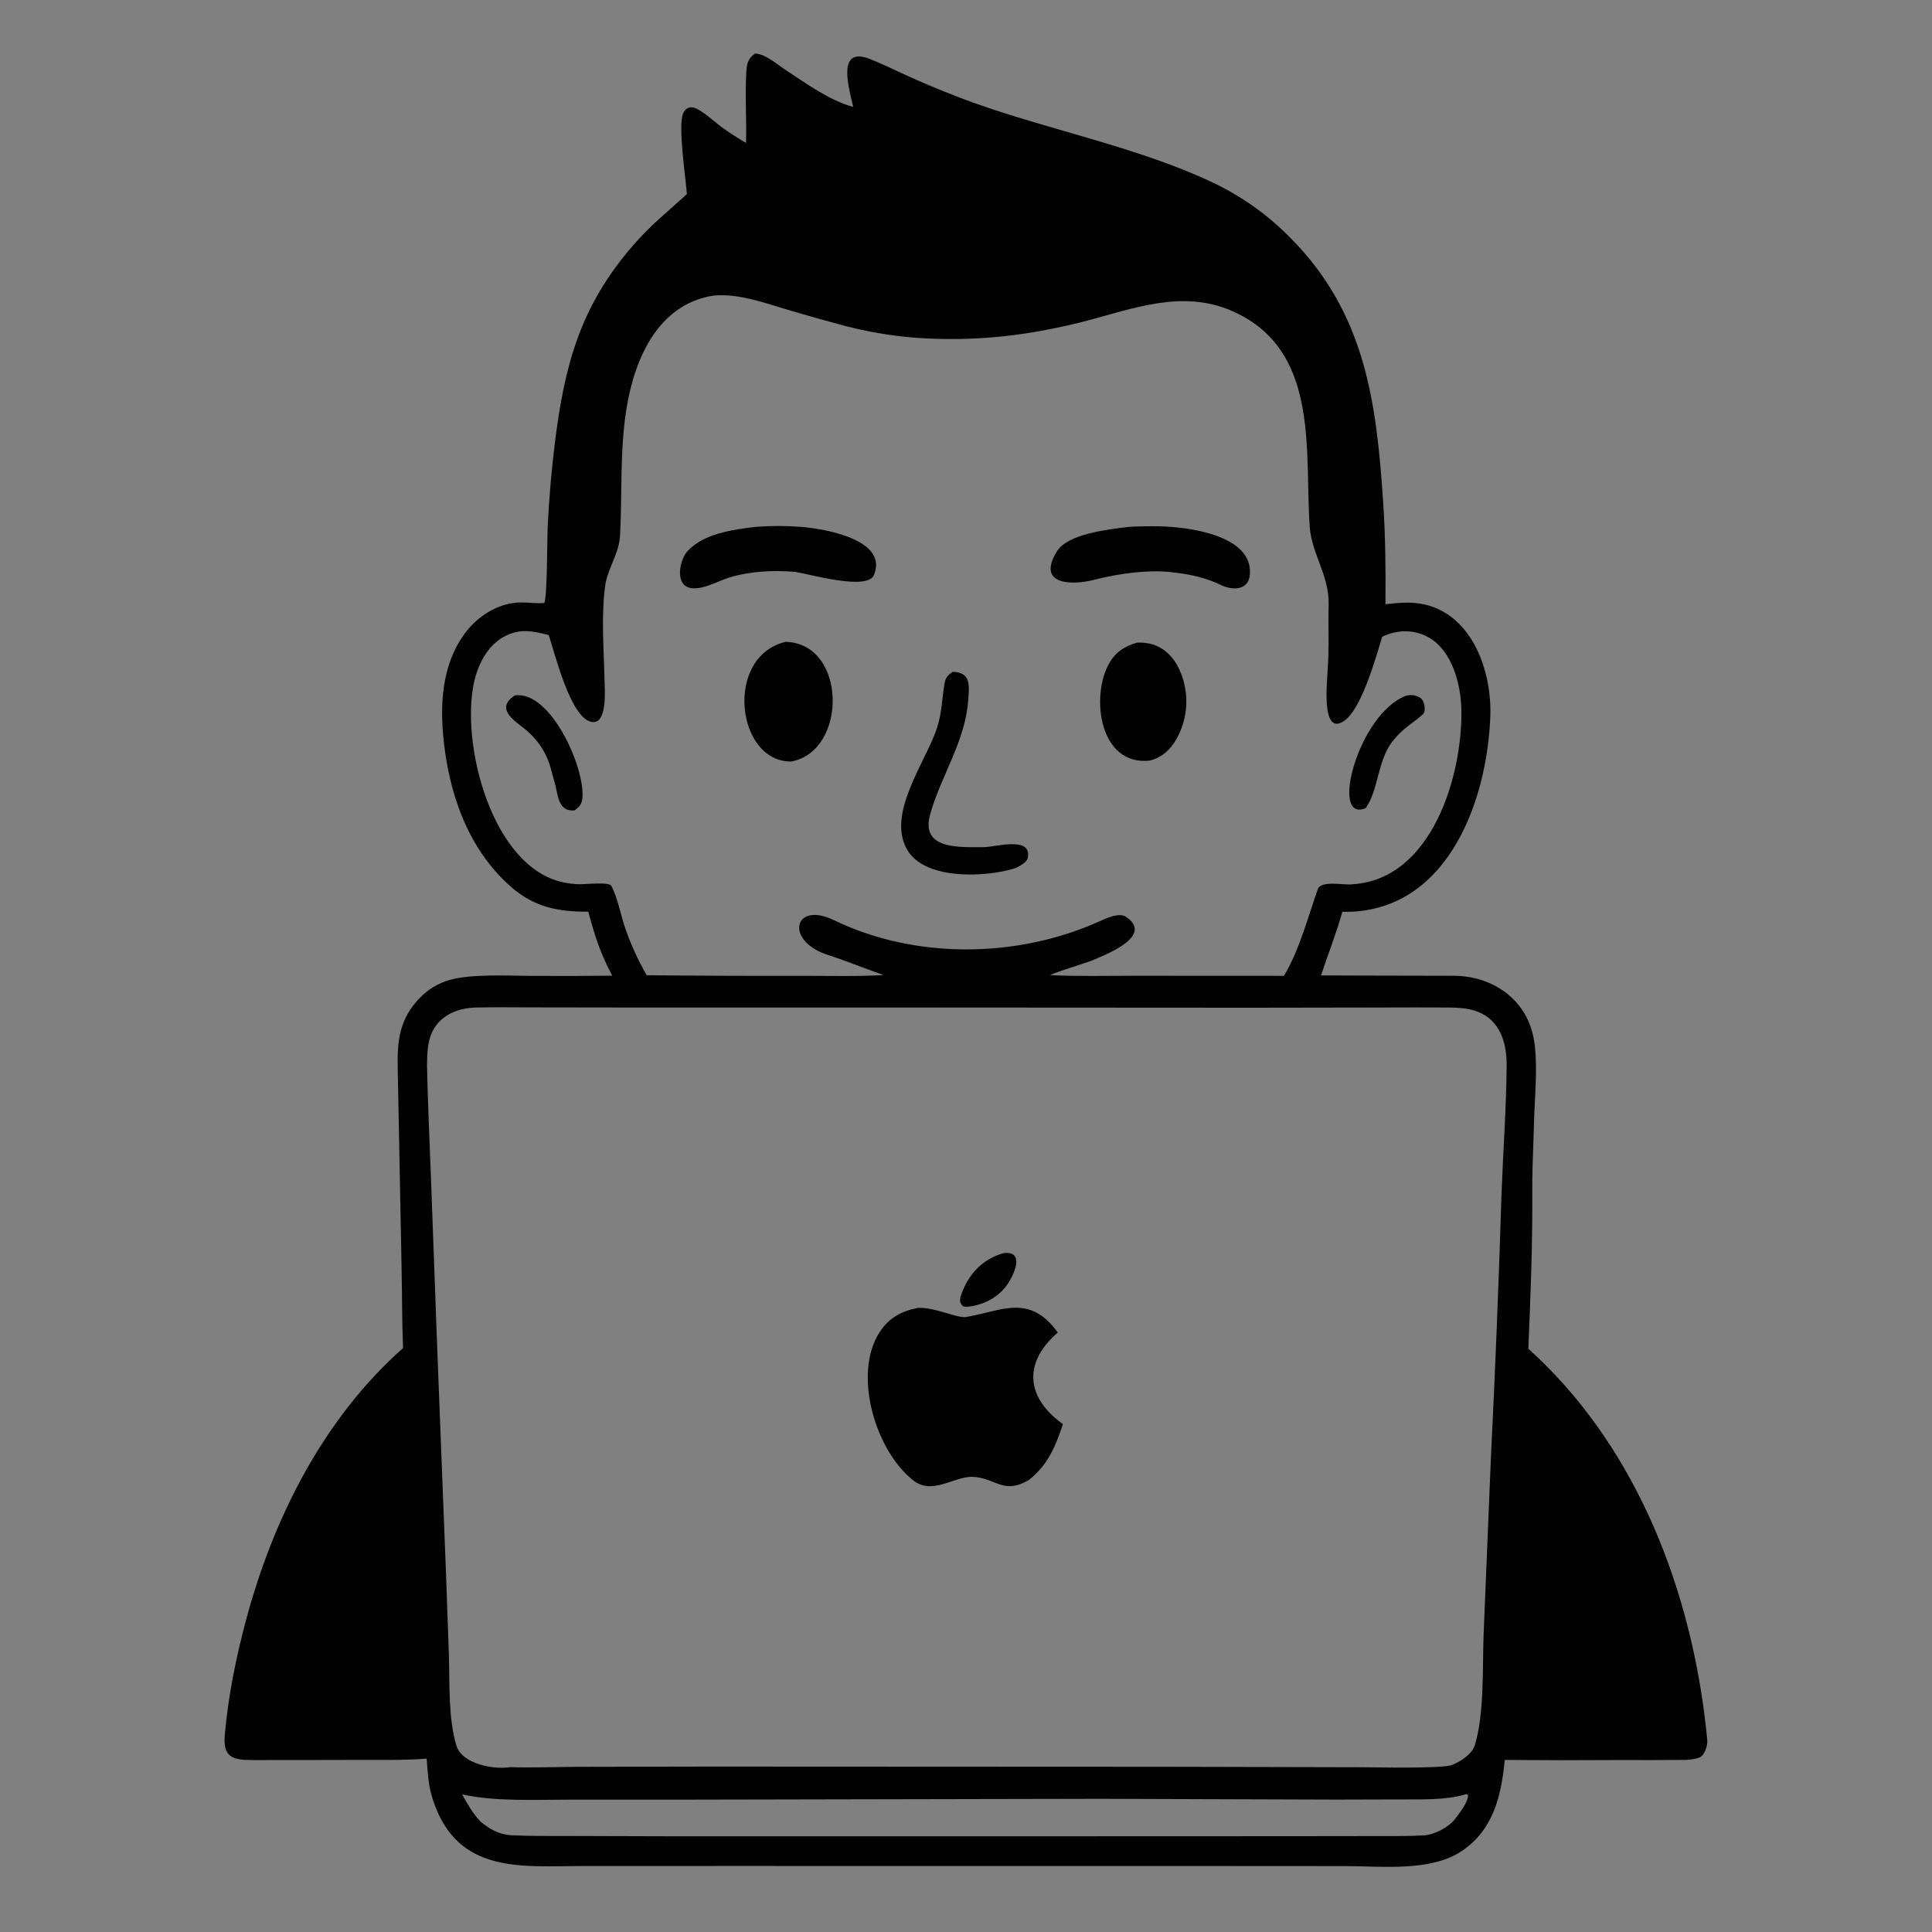 <svg viewBox="0 0 4096 4096" height="4096" width="4096" xmlns:xlink="http://www.w3.org/1999/xlink" xmlns="http://www.w3.org/2000/svg"><rect x="0" y="0" width="4096" height="4096" fill="#808080" stroke="none"/><path d="M1600.34 113.558C1621.65 113.319 1649.24 137.739 1667.23 149.525C1711.24 178.355 1757.8 212.281 1808.84 226.792C1801.34 191.365 1771.04 96.346 1844.26 125.065C1872.42 136.114 1900.91 150.453 1928.66 162.957C1972.95 182.886 2017.98 201.147 2063.64 217.702C2225.5 275.73 2415.07 313.045 2569.71 386.336C2632.82 415.987 2690 456.884 2738.45 507.024C2894.71 665.919 2918.29 853.024 2932.41 1064.38C2937.29 1137.4 2937.88 1208.05 2937.31 1281.06C2954.08 1279.21 2970.11 1277.4 2986.98 1277.66C3111.67 1279.61 3163.65 1412.08 3159.59 1519.1C3152.56 1704.12 3065.24 1937.31 2845.87 1933.22C2832.23 1981.13 2816.03 2021.58 2800.65 2068.03C2894.4 2068.49 2987.1 2068.42 3082.09 2068.72C3162.76 2068.99 3234.51 2116.63 3251.07 2199.01C3260.55 2246.12 3254.99 2310.55 3252.92 2359.15L3249.2 2473.31C3248.62 2492.78 3248.43 2512.75 3248.55 2532.23C3249.22 2641.4 3244.76 2750.31 3240.23 2859.37C3253.24 2871.09 3265.92 2883.15 3278.27 2895.56C3486.13 3104.3 3592.1 3399.07 3619.58 3689.28C3620.54 3699.41 3614.99 3717.84 3606.4 3724.15C3600.18 3728.71 3583.3 3730.65 3575.08 3731.16C3527.41 3731.7 3478.94 3731.4 3431.26 3731.41C3350.91 3731.99 3270.55 3731.93 3190.2 3731.23C3183.05 3806.7 3166.16 3879.44 3099.15 3924.3C3032.75 3968.75 2930.17 3956.32 2852.32 3956.28L2523 3956.08L1538.04 3956.02L1240.18 3956.1C1108.38 3956.09 970.132 3975.33 917.954 3816.25C907.999 3785.9 907.027 3759.99 904.543 3728.47C851.837 3732.68 792.539 3730.7 739.048 3731.21C670.38 3731.33 601.712 3731.64 533.041 3731.46C491.951 3731.36 472.475 3724.36 476.57 3678.25C484.003 3594.57 500.259 3514.23 521.988 3433.32C579.858 3217.82 685.718 3007.66 854.523 2857.99C852.113 2800.25 852.555 2742.98 851.334 2685.25L843.187 2265.07C842.043 2206.3 846.641 2160.05 890.124 2115.57C907.421 2097.52 929.213 2084.4 953.259 2077.57C999.294 2064.55 1074.4 2068.63 1124.03 2068.92C1182 2069.34 1239.96 2069.2 1297.93 2068.49C1271.72 2018.82 1261.79 1985.92 1247.12 1932.84C1182.86 1933.11 1132.36 1923.39 1082.6 1879.52C990.405 1798.23 950.046 1677.5 939.459 1558.06C932.515 1479.72 940.414 1396.63 992.688 1333.73C1019.8 1301.52 1061.63 1277.31 1104.48 1277.2C1120.93 1277.15 1137.3 1279.73 1153.7 1278.45C1160.17 1271.43 1160.12 1140.31 1160.94 1120.19C1163.84 1058.11 1169.18 996.158 1176.95 934.491C1197.42 772.798 1230.48 649.98 1339.93 522.816C1380.72 475.421 1411.44 452.733 1456.23 411.541C1453.87 377.294 1436.71 265.443 1448.42 240.034C1450.96 234.508 1455.19 229.584 1461.3 227.996C1466.97 226.523 1472.73 228.282 1477.76 230.863C1495.5 239.961 1512.08 256.058 1528.09 268.057C1545.22 280.885 1563.29 291.973 1581.6 302.982C1583 252.644 1579.15 200.014 1582.43 149.799C1583.55 132.514 1587.29 123.54 1600.34 113.558ZM1081.36 3746.46C1122.22 3748.09 1180.23 3746 1222.3 3745.82L1505.4 3745.27L2477.01 3745.71L2884.1 3746.65C2919.75 3746.73 3048 3749.82 3076.72 3742.54C3096.36 3734.9 3120.86 3719.42 3126.93 3699.36C3147.15 3632.47 3142.8 3534.61 3145.35 3466.13L3160.81 3091.16C3170.07 2904.44 3177.59 2717.65 3183.35 2530.79C3186.73 2440.47 3193.43 2350.15 3194.21 2259.72C3194.62 2212.75 3181.41 2163.99 3133.24 2145.1C3113.7 2137.44 3093.86 2136.49 3073.06 2136.04C3023.96 2135.62 2974.57 2135.94 2925.43 2136.04L2657 2136.48L1899.95 2136.04L1318.87 2136.01L1125.32 2135.73C1086.7 2135.63 1047.93 2135.17 1009.43 2136.05C968.039 2137.01 928.25 2154.07 913.103 2195.49C905.878 2215.25 905.808 2238.09 905.309 2258.97C906.892 2333.5 910.234 2408.2 913.155 2482.66L927.519 2873L945.57 3335.7L951.751 3510.22C953.423 3570.73 950.361 3643.73 967.618 3700.9C979.232 3739.38 1046.18 3752.32 1081.36 3746.46ZM1872.89 2067.1C1842.86 2056.82 1784.12 2033.58 1757.27 2025.24C1661.71 1995.54 1682.73 1909.57 1767.63 1950.65C1940.76 2034.4 2156.53 2031.84 2331.22 1953.21C2346.5 1946.31 2372.72 1933.86 2387.44 1943.86C2449.17 1985.84 2337.18 2026.56 2314.24 2036.75C2288.2 2046.05 2249.36 2057.47 2225.86 2067.22C2281.29 2070.32 2350.06 2068.62 2406.37 2068.66L2722.18 2068.82C2754.91 2013.82 2772.7 1945.11 2793.81 1885.17C2800.7 1865.62 2851.23 1877.28 2867.18 1874.73C3035.75 1864.5 3100.58 1644.66 3098.26 1505.22C3097.31 1451.82 3079.37 1380.23 3029.19 1351.57C2998.34 1333.95 2961.85 1334.66 2930.32 1349.99C2917.34 1392.83 2886.55 1504.31 2848.94 1528.92C2799.24 1561.44 2814.56 1439.08 2814.64 1420.9C2818.26 1374.09 2815.54 1327.76 2816.79 1280.95C2818.38 1221.34 2780.75 1173.38 2776.76 1117.43C2765.71 962.304 2796.86 758.163 2632.94 669.455C2526.09 611.63 2424.45 646.965 2314.95 677.176C2279.68 686.697 2244.02 694.713 2208.07 701.203C2119.39 717.665 2028.96 722.605 1939.01 715.9C1889.01 711.863 1839.47 703.465 1790.93 690.802C1751.96 680.428 1713.13 669.522 1674.46 658.088C1623.48 643.076 1566.53 621.625 1512.83 626.68C1394.51 645.021 1344.85 761.459 1328.03 867.368C1313.92 956.235 1319.23 1044.77 1314.65 1134.31C1312.72 1172.03 1291.14 1200.37 1283.83 1236.45C1274.03 1301.17 1280.14 1374.8 1281.61 1439.76C1282.11 1462.09 1287.9 1531.94 1257.47 1530.88C1210.11 1529.24 1175.47 1380.29 1163.2 1346.37C1128.51 1337.34 1099.63 1331.64 1066.11 1351.23C1032.56 1370.84 1013.4 1409.12 1005.22 1445.6C975.844 1576.71 1042.63 1838.03 1193.68 1870.54C1204.74 1872.87 1215.99 1874.25 1227.29 1874.66C1240.98 1875.04 1291.43 1868.99 1296.24 1878.24C1309.6 1903.95 1315.85 1939.37 1325.47 1967.73C1337.53 2002.35 1352.78 2035.79 1371.02 2067.6C1482.66 2068.67 1594.31 2069.09 1705.96 2068.86C1756.81 2068.75 1822.72 2070.48 1872.89 2067.1ZM979.683 3804.16C992.434 3826.73 1000.85 3842.68 1018.65 3861.85C1038.44 3878.16 1058.74 3889.67 1085.01 3890.92C1125.46 3892.84 1167.52 3892.28 1208.02 3892.42L1431.4 3893.07L2153.36 3893.06L2731.69 3892.86L2915.51 3892.63C2949.78 3892.53 2984.9 3893.05 3018.94 3891.17C3040.34 3889.98 3070.85 3874.28 3084.25 3857.12C3092.36 3846.75 3114.82 3817.89 3112.09 3805.01C3107.5 3803.3 3109.68 3803.23 3105.53 3804.72C3063.22 3816.78 3012.17 3814.65 2967.74 3814.91L2833.32 3815.28L2332.67 3813.64L1467.28 3815.36L1208.42 3815.41C1136.47 3815.41 1048.97 3819.85 979.683 3804.16Z" fill="#020202"></path><path d="M1946.01 2772.88C1983.59 2771.11 2028.81 2795.57 2048.99 2792.07C2124.57 2778.96 2182.5 2742.04 2242.59 2825.01C2168.38 2889.23 2175.19 2963.41 2253.51 3019.17C2237.44 3067.75 2221.5 3105.66 2181.31 3137.79C2125.13 3170.08 2111.72 3132.01 2059.29 3130.94C2019.31 3132.15 1976.21 3169.25 1936.98 3139.09C1856.73 3077.4 1806.68 2913.62 1865.16 2823.84C1885.01 2793.37 1911.69 2779.64 1946.01 2772.88Z" fill="#020202"></path><path d="M2128.33 2656.61C2173.68 2651.7 2149.56 2702.99 2136.13 2722.61C2118.36 2748.58 2089.32 2764.71 2058.51 2769.47C2051.16 2770.47 2049.71 2770.94 2042.18 2769.65C2034.36 2763.01 2034.13 2756.01 2037.32 2746.5C2052.27 2702.03 2082.77 2668.9 2128.33 2656.61Z" fill="#020202"></path><path d="M2394.35 1116.89C2416.57 1115.72 2438.82 1115.39 2461.06 1115.9C2516.9 1117.36 2656.06 1133.63 2649.93 1217.6C2647.37 1252.65 2612.34 1252.24 2586.63 1239.51C2558.57 1225.61 2523.92 1217.76 2492.49 1214.2C2441.01 1206.45 2373.54 1215.25 2320.12 1229.15C2274.88 1240.93 2195.79 1241.78 2240.82 1168.87C2263.97 1131.38 2350.52 1122.21 2394.35 1116.89Z" fill="#020202"></path><path d="M1602.48 1116.93C1634.77 1114.53 1667.21 1114.58 1699.5 1117.07C1746.93 1121.03 1884.16 1143.59 1852.79 1219.19C1838.84 1252.81 1716.04 1217.07 1686.48 1212.49C1640.2 1208.53 1590.42 1210.8 1545.51 1224.61C1521.47 1232.01 1477.49 1257.85 1453.93 1242.67C1432.5 1228.87 1442.66 1184.82 1457.35 1168.78C1492.36 1130.53 1553.72 1122.99 1602.48 1116.93Z" fill="#020202"></path><path d="M1665.68 1360.7C1795.89 1364.43 1797.27 1592.42 1677.53 1614.48C1560.8 1616.02 1534.74 1391.67 1665.68 1360.7Z" fill="#020202"></path><path d="M2410.7 1362.44C2463.63 1359.63 2495.47 1395.13 2508.96 1442.78C2520.62 1483.95 2515.58 1528.06 2494.95 1565.55C2481.36 1589.68 2464.34 1605.23 2437.52 1612.6C2331.06 1623.85 2312.12 1478.05 2350.76 1407.76C2364.57 1382.65 2383.97 1369.93 2410.7 1362.44Z" fill="#020202"></path><path d="M2020.07 1424.28C2059.23 1425.2 2054.83 1454.93 2052.72 1484.3C2046.42 1572.1 1995.66 1643.14 1972.18 1725.79C1950.23 1803.05 2036.5 1795.62 2085.24 1796.02C2109.77 1796.21 2187.91 1771.49 2179.07 1818.58C2177.18 1828.47 2161.62 1836.07 2153.33 1840.38C2092.31 1860.04 1964.26 1866.55 1924.89 1804.09C1877.02 1728.15 1962.06 1616.45 1985.94 1545C1996.97 1512 1996.81 1483.23 2002.39 1449.74C2004.61 1436.41 2009.43 1431.08 2020.07 1424.28Z" fill="#020202"></path><path d="M1091.32 1474.4C1167.68 1462.84 1241.84 1630.17 1234.57 1693.22C1233.15 1705.53 1227.74 1711.02 1218.15 1718.14C1181.52 1721.45 1183.35 1682.79 1175.25 1656.48C1171.09 1642.95 1168.53 1630.14 1163.73 1616.51C1153.41 1587.19 1133.99 1561.74 1109.35 1542.9C1084.64 1523.91 1052.02 1500.46 1091.32 1474.4Z" fill="#020202"></path><path d="M2981.65 1474.76C2994.02 1472.58 2999.38 1473.32 3010.56 1479.2C3020.55 1484.45 3023.86 1508.15 3016.76 1514.33C2990.12 1537.54 2974.73 1543.14 2952.14 1571.87C2920.32 1612.33 2921.93 1678.2 2895.02 1713.48C2818 1745.43 2880.21 1511.66 2981.65 1474.76Z" fill="#020202"></path><path d="M1081.36 3746.46C1094.99 3736.88 1136.24 3739.93 1154.01 3739.52C1339.15 3735.24 1524.81 3737.83 1710 3737.95L2524.99 3738.16L2891.89 3741.12L3010.27 3740.82C3027.09 3740.76 3061.35 3739.89 3076.72 3742.54C3048 3749.82 2919.75 3746.73 2884.1 3746.65L2477.01 3745.71L1505.4 3745.27L1222.3 3745.82C1180.23 3746 1122.22 3748.09 1081.36 3746.46Z" fill-opacity="0.012" fill="white"></path></svg>